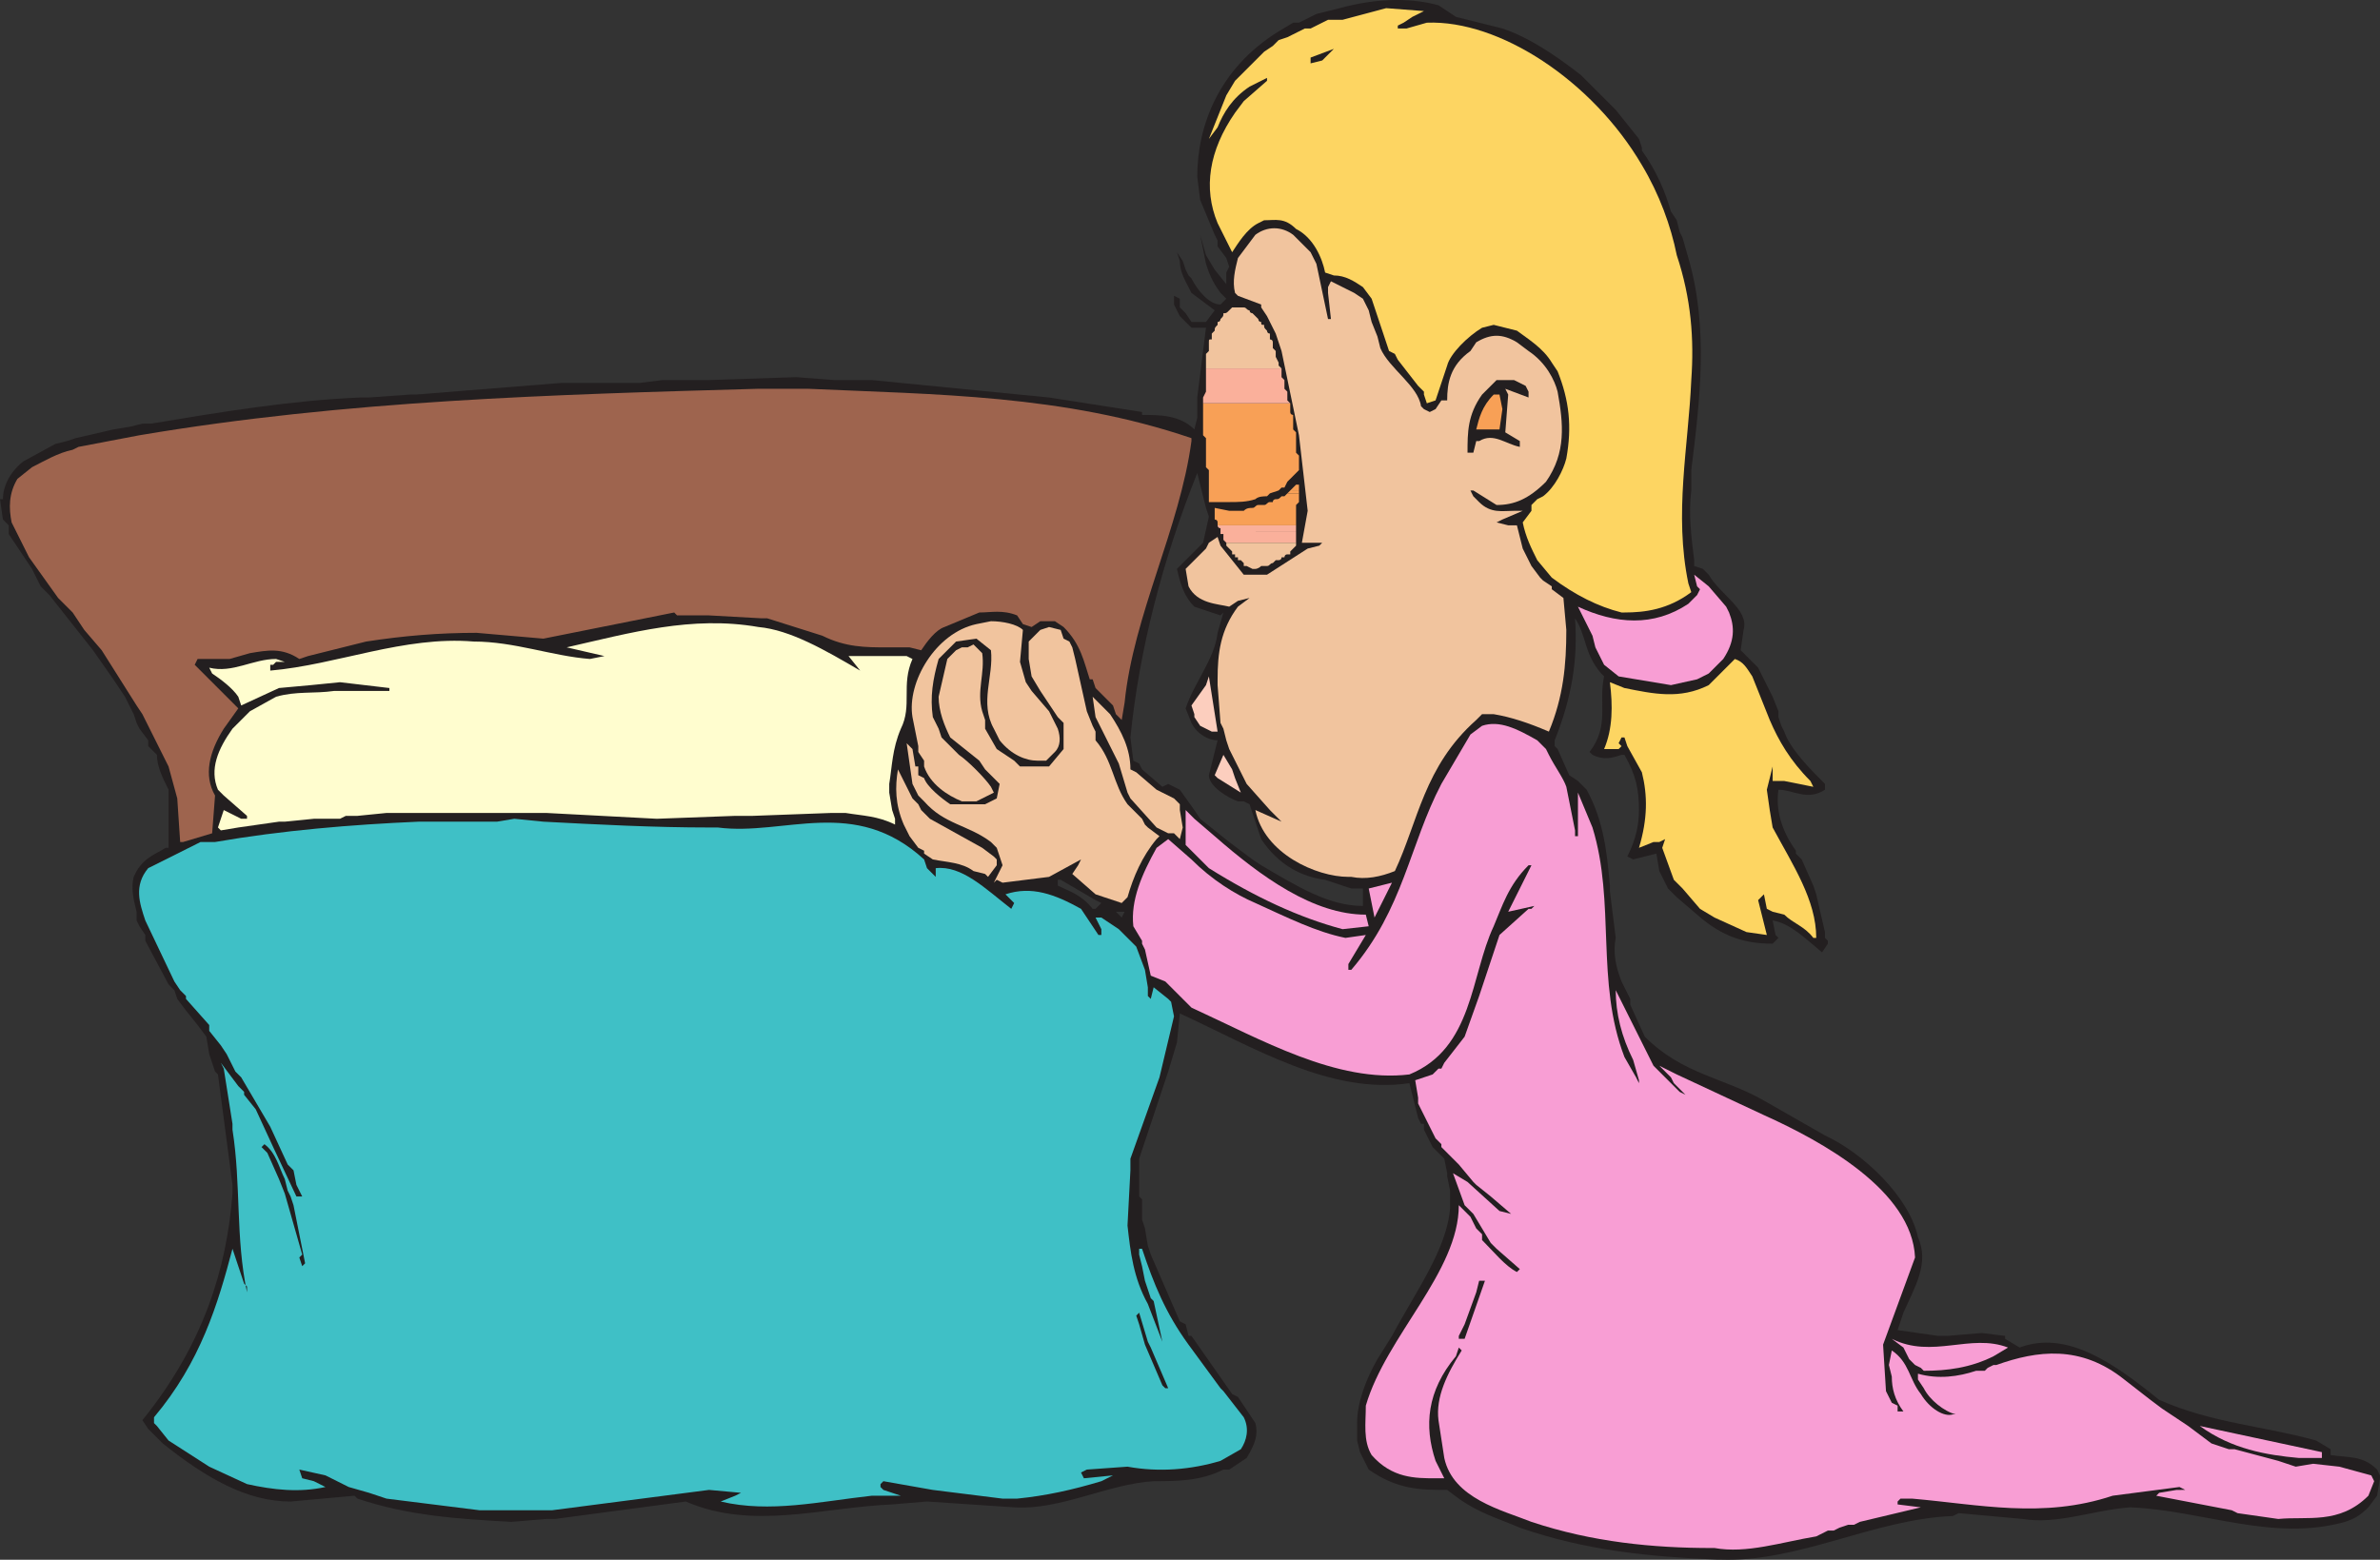 <svg xmlns="http://www.w3.org/2000/svg" width="614.25" height="402.644"><rect width="100%" height="100%" fill="#333333" stroke="none"/><path fill="#231f20" fill-rule="evenodd" d="M443.25 402.609c-17.25-.75-33.75-2.25-51-8.25-5.25-2.25-10.5-3.75-15.75-7.5l-3-2.25c-6.75 0-12.75 0-20.25-5.25l-2.25-4.5-.75-3v-4.5c0-5.25 2.25-11.25 5.25-16.5l3.75-6c6-11.25 14.25-22.5 15-33v-4.5l-.75-3.75v-.75l-.75-3.75-3-3-2.25-4.5v-1.5h-.75l-.75-1.5-2.25-9c-20.25 3-39.75-9-59.25-18l-.75 7.5-2.25 7.5-7.5 22.5v9.75l.75.75v5.25l.75 2.25.75 4.5.75 2.25 7.5 17.25 1.5.75.75 3h.75l10.5 15 1.5.75 4.5 6.75c.75 3 0 5.25-2.25 9l-4.5 3h-1.5c-6 3-12 3-18 3-12 .75-24 7.5-36 6.75l-22.5-1.5-9 .75c-18 .75-36 6.75-53.25-.75l-33.75 4.5H141l-9 .75c-13.5-.75-26.25-1.5-39.75-6l-.75-.75-16.5 1.5c-11.25 0-21.75-6-33-15l-3.75-3.75-1.5-2.25c15.75-19.5 21.75-39 23.25-58.5v-2.25l-3.75-28.5-.75-.75-1.5-4.5-.75-4.5-2.25-3-3-3.75-2.25-3-.75-2.25-1.5-1.5-6-11.25v-1.5l-1.5-2.25-.75-1.5v-2.25c-.75-3-1.5-6-.75-9l.75-1.5c2.25-3.75 5.25-4.5 7.5-6h.75v-15c-1.5-3-3-6-3-9l-2.25-2.25v-1.5l-2.25-3-.75-1.5-.75-2.25-2.25-4.5-3-4.5-5.25-7.5-11.25-14.25-2.25-2.25-2.25-4.5-6-9v-2.25l-1.5-1.5-.75-5.25h.75c0-3 1.5-6.75 5.25-9.75l8.25-4.5 3-.75 2.25-.75 9.75-2.25 4.5-.75 3-.75H39c18-3 36-6 54-6.75h2.25l10.5-.75h1.5l37.5-3H165l6-.75h12l22.5-.75 9.75.75H225l45.75 4.5 24 3.75v.75c4.5 0 9.75 0 13.5 3.75l.75-3v-5.25l2.25-18h-3.75l-3-3-1.5-3v-2.25l1.5.75v2.25l1.5 1.5 1.5 2.25h3.75l2.25-3-6-4.5c-1.5-3-3-5.25-3-8.25l-.75-2.25 1.5 2.25.75 2.25.75 1.5.75.75c1.5 3 4.5 6.75 7.5 6.75l1.5-1.5-1.5-1.5c-2.25-3-3-5.25-3.75-7.5l-1.5-7.5 1.5 5.25 2.25 3.75 3 3.75v-3l.75-1.5-.75-2.25-2.25-3v-1.5l-.75-1.5-3.75-9-.75-6c0-12.75 5.25-27.75 21-37.5l3.75-2.25h1.5l4.5-2.25 6-1.5c8.25-2.25 17.25-3 25.5-.75l4.5 3 12 3c6.75 2.25 13.5 6.75 20.25 12l9 9 6 7.5.75 2.25v.75c3.75 5.25 6 10.5 7.5 15.75l1.5 2.25.75 3 .75 1.5 1.5 5.25c5.25 18 3 36.75.75 54.75v5.25c-.75 6 0 12 .75 18v1.5l2.25.75 1.5 1.5c3 5.25 10.5 9 9 14.25l-.75 5.25 4.5 4.5 3.75 7.5 1.5 3.75v1.5l.75 2.25.75 1.5c1.5 4.5 6.75 9.75 10.5 13.5v1.5c-4.5 3-8.25 0-12 0-.75 5.25.75 10.5 4.5 15.75v.75l1.5 1.5 3 6.75.75 2.25 2.25 9.75v1.5l.75.75v.75l-1.5 2.25c-4.5-3.75-8.25-7.5-12.75-8.25l.75 3.75.75.75-1.5 1.5c-6.75 0-12.75-1.5-19.5-7.5l-5.25-4.5-2.25-2.25-2.25-4.5-.75-4.5-6 1.5-1.5-.75c2.25-4.5 3-8.25 3-12 0-5.25-.75-9-3.75-14.25h-.75c-2.25.75-4.5 1.5-7.5 0l-.75-.75c5.25-6.75 2.25-12.75 3.75-19.5l-.75-.75c-4.5-5.25-3.75-9.75-6.75-14.25.75 10.5-.75 20.25-5.25 31.5v1.5l.75.75 3 6.75 2.25 1.5 2.25 2.25c4.5 8.25 5.25 16.5 6 24.75v1.5l1.5 12c-.75 3.75 0 7.5 1.5 11.25l2.25 4.5v1.5l3.75 8.25c9.75 9.75 20.25 10.5 30.75 16.5l15.75 9c9.75 4.5 21.75 15.75 24 26.25 3 6.75-.75 12.75-3.75 19.5l-1.5 4.5 10.5 1.5h2.25l9-.75 6 .75v.75l3.75 2.25c12-4.5 24 3.75 36 13.5 13.5 6 27 6.75 40.5 10.5l3.75 2.25v1.5c4.5.75 8.25 0 12 3.75l.75 1.5v.75l-.75 4.5-2.25 3c-2.25 2.25-3.75 3-6 3.75-18.75 5.25-36.75-3-55.5-3.75-9.75.75-18.75 4.5-27.75 3l-16.5-1.5-1.5.75c-20.25.75-39.75 12-60 11.25h-.75M289.5 236.859l.75-1.5H288l1.5 1.5m-6.75-2.25 1.5-1.5-1.5-.75-9-5.25H273v1.5c3 1.5 6 2.25 9 6h.75m69-.75v-4.5h-3l-6.75-2.25c-6-.75-12-3.75-16.5-10.5l-3-9-1.5-.75h-1.5c-2.25-.75-7.5-3.75-7.5-6.75l2.25-9c-2.25 0-5.25-1.5-6.75-4.5l-1.5-3.75c2.25-6.75 7.5-12.75 8.25-19.5l1.5-5.25-.75.75-6.75-2.25c-3-3-3.75-6.75-4.5-9.75l6.75-6.75 1.5-6.75-.75-2.25-2.25-9c-9 22.5-15 45.75-17.25 68.25l.75 6 1.5.75.75 1.5 5.25 4.5 1.5-.75 3 1.5 3.75 5.25 1.5 2.25 7.5 6 6 4.5 2.25 1.5c9 5.25 17.25 10.5 26.25 10.5"/><path fill="#f89ed4" fill-rule="evenodd" d="M441.75 399.609c-15 0-30.75-1.5-46.5-6.75-7.5-3-20.25-6-22.5-16.5l-1.5-9.75c-.75-6 2.25-12 6-18l-.75-.75-.75 2.25c-7.5 9-8.25 18-5.25 27l2.25 4.5h-2.25c-5.25 0-11.25 0-16.5-6-2.25-3.75-1.5-8.25-1.5-12.75 5.25-18 24-34.5 24-51.75l3 3 1.5 3 1.5 1.5v1.5c3 3 6 6.75 9 8.25l.75-.75-6-5.25-1.5-1.5-4.5-7.5-2.25-2.25-3-8.25 3.75 2.25 8.25 7.5 3 .75-5.25-4.5-3.75-3-.75-.75-3.75-4.5-4.5-4.5v-.75l-1.5-1.5-4.5-9v-1.5l-.75-4.5 4.5-1.5 1.5-1.5h.75l.75-1.5 5.25-6.75 3.75-10.5 5.25-15.75 7.5-6.75h.75l.75-.75-6.75 1.5 6-12h-.75c-5.25 5.25-6.75 10.5-9 15.75-6 12.75-5.25 31.5-21.75 38.25-18.75 2.25-38.25-9-56.25-17.25l-6.75-6.75-3.75-1.5-1.5-6.75-.75-1.5v-.75l-2.25-3.75c-.75-6.75 2.25-13.5 6-20.25l3-2.25 6 5.25c5.25 5.25 11.25 9 16.5 11.25 8.25 3.75 15.75 7.5 23.25 9l5.25-.75-4.5 7.5v1.5h.75c13.5-15.75 15-32.25 23.25-48l7.5-12.75 3-2.25c4.5-1.5 9 .75 14.25 3.75l2.25 2.25.75 1.5c1.5 3 3.75 6 4.5 8.25l2.25 11.25v1.5h.75v-11.25l3.75 9c6 19.5.75 39.75 8.25 59.25l3 5.25.75 1.5v-.75l-1.5-5.25c-3-6-4.5-12-4.5-18l9.75 19.5 6.75 6.75 1.5.75-3-3-.75-1.5-3-3 4.5 2.25 22.5 10.5c15 6.75 38.25 19.5 39 36.75l-8.25 22.5.75 12 1.5 3 1.5.75v1.5h1.5c-2.25-3-3-6-3-9l-.75-3 .75-3.75c4.5 3 4.5 7.5 7.5 11.25 2.25 3.75 6 6 8.25 5.25h.75c-3-.75-6.75-3.75-8.25-6.75l-1.5-2.25v-1.5c5.25 1.5 10.5.75 15-.75h2.25l.75-.75 1.5-.75h.75c10.5-3.75 21.75-5.25 33 3.75l6.75 5.25 3 2.25 6.75 4.5 6 4.5 4.5 1.5h1.5l11.25 3 4.5 1.5 4.5-.75 6.75.75 8.25 2.25.75 1.5-1.5 3.75c-7.5 7.5-15.75 5.25-23.25 6l-10.5-1.5-1.5-.75-19.5-3.75.75-.75 4.5-.75H564l-1.5-.75-17.25 2.25c-18 6-34.5 2.25-51.75.75h-3l-.75.75v.75l6 .75-15.75 3.75-1.5.75H477l-2.25.75-1.5.75h-1.5l-3 1.5c-9 1.5-18 4.5-26.25 3h-.75"/><path fill="#3fc0c6" fill-rule="evenodd" d="m123.75 389.859-24-3-4.5-1.5-5.25-1.5-6-3-6.75-1.5.75 2.25 3 .75 3 1.5c-6.75 1.5-13.5.75-20.25-.75l-9.75-4.5-10.5-6.75-3-3.75-.75-.75v-1.5c12-14.25 16.5-29.25 20.25-43.5l3 9 .75.75v1.5c-3-14.25-1.5-27.75-3.75-42v-1.5l-2.25-14.25-.75-1.5 4.5 6 1.5 1.5v.75l3 3.75 4.5 9.75 6 12.75H78l-1.5-3-.75-3.75-1.5-1.5-4.5-9.75-7.5-12.75-1.5-1.5-2.25-4.5-1.5-2.25-3-3.75v-1.5l-6-6.75v-.75l-1.5-1.5-1.5-2.25-7.5-15.75c-1.5-4.5-3-9 .75-13.5l13.5-6.75h3.75c17.25-3 35.25-4.5 52.5-5.25h20.25l4.5-.75 7.5.75c14.25.75 28.5 1.5 42.75 1.5h2.25c17.25 2.25 35.25-8.25 53.25 8.25l.75 2.25 2.25 2.25v-2.25c6.75-.75 12.75 5.25 19.5 10.5l.75-1.5-2.25-2.25c6.75-2.25 12.75 0 19.5 3.75l4.5 6.75h.75v-1.5l-1.5-3h1.5l4.5 3 4.5 4.5 2.25 6 .75 4.5v2.25l.75.75.75-3 3.75 3 .75.75.75 3.75-3.75 15.75-7.5 21v3l-.75 14.25c.75 6.75 1.5 13.5 5.25 20.25l3.75 9.75-2.25-10.5-.75-.75-1.5-4.5-.75-3.75-.75-3v-1.5h.75c3 9 6 16.5 12 24.75l8.25 11.25.75.75 5.25 6.75c1.5 3 .75 6-.75 8.25l-5.25 3c-7.5 2.25-15.75 3-24 1.5l-10.5.75-1.5.75.75 1.5 7.5-.75-3 1.5c-7.5 2.25-14.25 3.75-21.75 4.5h-3.75l-18-2.25-12.75-2.25-.75.75v.75l.75.75 4.5 1.5H225c-13.5 1.5-26.25 4.5-39 1.5l3.75-1.5 1.5-.75-8.25-.75-40.5 5.25h-18.75"/><path fill="#f89ed4" fill-rule="evenodd" d="M593.25 376.359c-8.25-.75-17.25-2.25-25.5-8.25l31.5 6.75v1.5h-6"/><path fill="#231f20" fill-rule="evenodd" d="m300.75 358.359-.75-.75-4.5-10.5-1.5-5.25-.75-2.25.75-.75 2.25 7.5.75 1.5 4.5 10.5h-.75"/><path fill="#f89ed4" fill-rule="evenodd" d="m495.75 353.109-1.5-.75-1.5-1.5-1.5-3-3-2.25c10.5 5.25 20.25-1.5 30 2.25l-3.75 2.25c-6 3-12 3.75-18 3.75l-.75-.75"/><path fill="#231f20" fill-rule="evenodd" d="M376.5 345.609v-.75l1.5-3 3-8.25.75-3h1.5l-5.25 15h-1.5M78 326.859l-.75-2.25.75-.75-4.5-15.75-1.5-3.75-3-6.75-1.5-1.5.75-.75c3 2.25 3.75 6 5.25 9l.75 3 .75 1.5.75 2.25 3 15-.75.75"/><path fill="#fdd562" fill-rule="evenodd" d="M468 242.109c-2.25-3-5.25-3.75-7.5-6l-3-.75-1.5-.75-.75-3.75-1.5 1.5 2.25 9-5.25-.75-8.25-3.75-3.75-2.25-4.5-5.25-2.25-2.25-3-8.25.75-2.25-1.5.75h-1.5l-3.75 1.5c2.25-7.5 2.25-13.5.75-19.5l-3.75-6.75-.75-2.25h-.75l-.75 1.5.75.75-.75.75H414c2.25-5.25 2.25-11.25 1.5-17.25l3.75 1.5c7.5 1.5 14.25 3 21.75-.75l6.75-6.75c2.25.75 3 2.25 4.5 4.5l4.5 11.25c2.25 5.25 5.25 10.5 10.5 15.75l.75 1.5-7.5-1.5h-3v-3.75l-1.5 6 .75 5.25.75 4.5c5.25 9.75 11.25 18.75 11.25 28.5H468"/><path fill="#f89ed4" fill-rule="evenodd" d="M346.5 239.859c-11.25-3-22.5-8.25-34.5-15.75l-6-6v-9l2.25 2.25 5.25 4.5c12 10.5 25.5 20.25 39 20.25l.75 3-6.75.75m8.25-3-1.5-7.5 6-1.5zm0 0"/><path fill="#f1c49e" fill-rule="evenodd" d="m289.5 233.109-6.75-2.25-6-5.25 1.5-2.25.75-1.5-8.25 4.5-12 1.5-1.5-.75-.75.75 2.25-4.5-1.5-4.5-1.5-1.5c-6-4.5-12-4.5-17.25-10.5l-1.5-1.5-1.5-3-1.5-10.5 1.5 1.5.75 4.5h.75v2.25l1.5.75c.75 2.25 4.5 5.25 6.75 6.75h9l3-1.5.75-3.75-3.75-3.75-1.5-2.25-7.5-6c-1.5-3-3-6.75-3-10.5l2.25-9.75 2.25-2.25 1.5-.75h1.5l1.5-.75 2.25 2.25c.75 5.25-1.5 9.75 0 15l.75 2.25v2.25l3 5.25 4.5 3 1.5 1.5h7.5l3.75-4.5v-6.75l-1.5-1.5-4.5-6.75-2.25-3.75-.75-4.5v-4.5l3-3 2.25-.75 3 .75.75 2.25 1.5.75.75 1.5.75 3 3 13.5 1.5 3.75.75 1.5v2.25c4.5 5.25 4.5 11.25 8.25 16.5l3.75 3.75.75 1.5.75.75 3 2.25-.75.75c-3.75 4.5-6 9.75-7.5 15l-1.5 1.5m58.5-6.75c-8.25 0-21.75-6-24-17.25l6.75 3-3-3-6-6.75-4.5-9-.75-2.25-.75-3-.75-1.5-.75-9.75v-1.5c0-6.75.75-12.75 5.25-18.75l3-2.25-3 .75-2.25 1.5c-3-.75-8.25-.75-10.5-5.25l-.75-4.5 5.25-5.25.75-1.5 2.25-1.5.75 2.25 6 7.5h6l10.5-6.75 3-.75.75-.75H336l1.5-8.25-2.25-19.5-4.5-21.75-1.5-4.5-2.25-4.5-1.5-2.25v-.75l-6-2.25-.75-.75c-.75-3 0-6 .75-9l4.5-6c3-2.25 6.75-2.25 9.75 0l4.5 4.5 1.5 3 3 14.25h.75l-.75-6.75v-1.5l.75-1.5 6 3 2.25 1.5 1.5 3 .75 3 1.5 3.75.75 3c2.25 5.25 9.75 9.75 10.5 15l.75.75 1.5.75 1.5-.75 1.5-2.25h1.5c0-4.5.75-9 6-12.75l1.5-2.25c3.75-2.25 6.75-2.25 10.5 0l3 2.25c4.5 3 6.75 7.5 7.5 10.5 1.5 8.25 2.25 15.75-3 23.25-4.5 4.5-8.25 6-12.75 6l-6-3.75h-.75l.75 1.5 1.5 1.5c3 3 6 2.25 9 2.25H393l-5.25 2.25-1.5.75 3 .75h2.25l1.5 6 2.25 4.5 2.25 3 .75.75 2.25 1.5v.75l3 2.25.75 8.25c0 9-.75 17.25-4.5 26.25-5.25-2.25-9.75-3.75-14.25-4.5h-3l-1.5 1.5c-13.5 12-15 26.25-21 39-3.75 1.5-7.5 2.25-11.25 1.5H348"/><path fill="#f1c49e" fill-rule="evenodd" d="m254.25 225.609-3-.75c-3-2.25-6.75-2.25-10.5-3l-2.25-1.5v-.75l-1.5-.75-2.25-3-1.5-3c-2.25-5.25-2.25-9.75-1.5-14.25l3.75 7.5 1.5 1.5.75 1.5 2.25 2.25 13.5 7.5 3 2.25.75.75v1.5l-2.25 3-.75-.75"/><path fill="#9e644e" fill-rule="evenodd" d="m46.5 217.359-.75-11.25-2.25-8.25-6.75-13.5-1.5-2.25-9-14.25-4.5-5.25-3-4.5-3.75-3.75-7.5-10.5-4.5-9c-.75-3.75-.75-7.5 1.5-11.25l3.75-3c3-1.5 6.75-3.75 10.5-4.5l1.5-.75 15.75-3c53.25-9 106.5-10.5 159.75-12h12.75c33 1.5 66 1.5 99 12.75v.75c-3 22.5-15 45-17.25 67.5l-.75 4.5-1.5-1.5-.75-2.25-4.5-4.5-.75-2.25h-.75c-1.5-4.5-2.25-9-6.75-13.5l-2.25-1.5h-3.75l-2.25 1.5-2.25-.75-1.5-2.25c-3.75-1.5-6.75-.75-9.75-.75l-9 3.75c-2.25.75-4.5 3.75-6 6l-3-.75h-6c-5.25 0-10.5 0-16.5-3l-14.25-4.5h-1.5l-13.5-.75h-8.25l-.75-.75-33.75 6.75-17.25-1.5c-9.75 0-18.75.75-28.5 2.25l-15 3.75-2.25.75c-4.5-3-8.25-2.25-12.75-1.5l-5.25 1.5H51l-.75 1.5 11.25 11.25-3.75 5.25c-3.75 6-5.25 12-2.25 17.25l-.75 9.75-7.5 2.25h-.75"/><path fill="#f1c49e" fill-rule="evenodd" d="m303.75 215.859-.75-.75h-1.5l-3-1.5-6.75-7.5-.75-1.5-2.25-7.5-6-12-.75-5.25 4.5 4.5c3 4.5 5.25 9 5.25 14.25l1.5.75 5.25 4.5 4.5 2.25 1.5 1.5v1.5l.75 4.5-.75 3-.75-.75"/><path fill="#fffdcf" fill-rule="evenodd" d="m57 214.359-.75-.75 1.5-4.5 4.5 2.25h1.5v-.75l-6-5.25-1.5-1.5c-2.25-5.25 0-10.5 3.75-15.75l4.5-4.5 6.75-3.75c5.25-1.5 9.75-.75 15-1.5h14.25v-.75l-12.75-1.5-7.5.75-8.25.75-9.75 4.5-.75-2.25c-1.5-2.25-4.5-4.5-6.75-6l-.75-1.5c6 1.5 11.25-2.25 17.25-2.25l2.25.75h-2.25l-.75.75h-.75v1.5c17.25-1.5 34.5-9 52.5-7.5 10.5 0 20.25 3.75 30 4.5l3.75-.75-9.75-2.25c16.5-3.75 32.25-8.25 49.5-5.25 8.25.75 17.25 6 26.25 11.25l-3-3.75h15l1.5.75c-3 6.75 0 12-3 18-2.25 5.25-2.25 9.75-3 14.25v2.25l.75 4.5.75 2.25v1.5c-4.5-2.25-8.25-2.25-12.75-3h-3.75l-20.25.75h-4.5l-20.25.75-28.5-1.5H99.75l-7.5.75h-3l-1.5.75H81l-7.5.75H72l-10.5 1.5-4.5.75"/><path fill="#f1c49e" fill-rule="evenodd" d="M248.25 206.859c-3.75-1.5-8.25-4.5-9.75-9v-1.5l-1.5-2.25v-1.5l-1.5-7.5c-1.5-9 6-21.75 16.5-24l3.75-.75c3 0 6.75.75 8.25 2.25l-.75 8.25 1.5 5.25 1.5 2.25 4.5 5.25 2.25 4.5c.75 2.25.75 4.5-.75 6l-2.25 2.25h-2.25c-3 0-6.75-1.5-9.75-5.25l-1.5-3c-3.75-6.75 0-13.5-.75-20.25l-3.75-3-5.25.75-4.5 4.5c-1.5 5.25-2.25 9.75-1.5 15l1.5 3 .75 2.25 4.5 4.5c2.25 1.5 6.75 6 8.25 8.25l.75 1.5-4.5 2.25h-3.75"/><path fill="#fccebe" fill-rule="evenodd" d="m320.25 204.609-6-3.75-.75-.75 2.25-5.25 2.25 3.75.75 2.25 1.5 3.75m-7.5-15.75-3-1.5-1.5-2.25v-.75l-.75-2.25 3.75-5.25.75-2.25 2.25 14.25h-1.5"/><path fill="#f89ed4" fill-rule="evenodd" d="m431.25 176.859-13.5-2.25-3.75-3-2.25-4.5-.75-3-3.75-7.5c9.75 4.5 19.5 5.25 28.5-.75l2.25-2.25.75-1.5-.75-.75-.75-3 3.75 3 4.5 5.25.75 1.5c1.5 3.75 1.5 7.5-1.5 12l-3.75 3.75-3 1.5-6.75 1.5"/><path fill="#fdd562" fill-rule="evenodd" d="M418.5 158.109c-6-1.5-12-4.5-18-9l-3.75-4.5c-1.5-3-3-6-3.75-9.75l2.25-3v-1.5l1.5-1.5 1.5-.75c3-2.25 5.25-6.75 6-9.75 1.5-8.25.75-15-2.25-22.5l-1.5-2.25c-2.25-3.75-6-6-9-8.25l-6-1.5-3 .75c-3.75 2.25-8.25 6.75-9 9.75l-3 9-2.25.75-.75-2.25v-.75l-1.5-1.5-5.25-6.75-.75-1.5-1.5-.75-4.5-13.5-2.25-3c-2.25-1.5-4.5-3-7.5-3l-2.25-.75c-.75-3.75-3-9-7.5-11.25-3-3-5.25-2.25-8.25-2.25l-1.5.75c-3 1.5-5.25 5.25-6.75 7.5l-3.75-7.5c-3.75-9-2.25-18.75 4.5-28.5l2.25-3 6-5.25v-.75l-4.5 2.25c-4.5 3-6.75 6.75-8.25 10.5l-2.25 3 4.5-11.25 2.25-3.75 7.5-7.5 2.25-1.5 1.5-1.5 2.25-.75 4.5-2.25h1.5l4.5-2.25h3.75l11.25-3 9.75.75-3 1.5-2.25 1.5-1.5.75v.75H363l5.25-1.5c18.75-.75 42.75 15 55.5 36.75 4.5 7.5 7.5 15.75 9 23.25 3.75 11.25 4.5 21.75 3.75 32.25-.75 17.25-4.5 34.5-.75 52.5l.75 2.25c-6 4.5-12 5.25-17.25 5.25h-.75"/><path fill="#f8a056" fill-rule="evenodd" d="M334.5 125.109h.75v.75h-1.5l.75-.75m-.75.75h1.5v.75H333l.75-.75m-.75.75h2.25v.75h-3l.75-.75"/><path fill="#f8a056" fill-rule="evenodd" d="M332.25 127.359h3v.75h-3.75l.75-.75m-1.5.75h4.5v.75h-6c.75 0 .75 0 1.5-.75m-1.5.75h6v.75h-6.75c0-.75.75-.75.75-.75m-1.5.75h7.5l-.75.75h-8.25c.75 0 .75-.75 1.5-.75m-3 .75h9.75v.75h-11.25c.75 0 .75-.75 1.5-.75m-1.5.75h11.25v.75H321c.75-.75 1.5-.75 2.25-.75m-6 .75h-3.75v-.75l3.75.75m-3.75 0h21v.75h-21v-.75m0 .75h21v.75h-21v-.75m0 .75h21v.75h-21v-.75m0 .75h21v.75h-20.25c0-.75-.75-.75-.75-.75m.75.75h20.25v.75h-20.25v-.75"/><path fill="#fab09b" fill-rule="evenodd" d="M314.25 135.609h20.25v.75H315c-.75 0-.75-.75-.75-.75m.75.75h19.5v.75H315v-.75m0 .75h19.5v.75H315v-.75m.75.75h18.75v.75h-18.75v-.75m0 .75h18.75v.75h-18.75v-.75m0 .75h18.75v.75h-18l-.75-.75"/><path fill="#f1c49e" fill-rule="evenodd" d="M316.5 140.109h18v.75h-18v-.75m0 .75h18l-.75.75h-16.5l-.75-.75m.75.75h16.5l-.75.75h-15l-.75-.75m.75.75h15v.75h-15v-.75m.75.75h13.5c-.75 0-.75.75-.75.75h-12.75v-.75m.75.75h11.25c0 .75-.75.75-.75.75h-10.5v-.75m.75.75h9l-.75.75H321l-.75-.75m.75.75h7.5c-.75 0-.75.75-1.5.75h-6v-.75m.75.75h3.75c-.75.75-1.5.75-1.5.75h-.75l-1.5-.75"/><path fill="#f8a056" fill-rule="evenodd" d="M312 128.859h12c-2.25.75-4.5.75-6.75.75H312v-.75m12 0h-12v-1.5h15.75l-.75.75c-.75 0-2.25 0-3 .75m3.75-1.5H312v-.75h18l-2.25.75m2.25-.75h-18v-.75h19.5-.75l-.75.75m1.5-.75H312v-1.5h20.25l-.75 1.5m.75-1.5H312v-.75h21l-.75.75m.75-.75h-21v-.75h21.75l-.75.75m.75-.75H312v-1.5h23.25l-1.5 1.5m1.5-1.5H312l-.75-.75h24v.75m0-.75h-24v-.75h24v.75m0-.75h-24v-1.5h24v1.5m0-1.5h-24v-.75h24v.75m0-.75h-24v-.75h23.25l.75.75m-.75-.75h-23.25v-1.5h23.25v1.5m0-1.5h-23.25v-.75h23.25v.75m0-.75h-23.25v-.75h23.25v.75m0-.75h-23.25v-.75l-.75-.75h24v1.5m0-1.5h-24v-.75h24v.75m0-.75h-24v-.75h23.25l.75.75m-.75-.75H310.5v-1.5h23.25v1.5m0-1.5H310.5v-.75h23.25v.75m0-.75H310.5v-1.5h23.25v1.5m0-1.5H310.5v-.75H333c0 .75.75.75.75.75m-.75-.75h-22.5v-.75H333v.75m0-.75h-22.5v-1.5H333v1.5"/><path fill="#fab09b" fill-rule="evenodd" d="M333 104.109h-22.5v-.75h21.75l.75.75m-.75-.75H310.5v-.75h21.75v.75m0-.75H310.5l.75-1.5h21v1.5m0-1.5h-21v-.75h20.25l.75.75m-.75-.75h-20.25v-.75h20.25v.75m0-.75h-20.25v-1.5h20.25v1.5m0-1.5h-20.25v-.75h19.5l.75.75m-.75-.75h-19.5v-.75h19.5v.75m0-.75h-19.5v-1.5h19.5v1.5"/><path fill="#f1c49e" fill-rule="evenodd" d="M330.75 95.109h-19.5v-.75H330l.75.75m-.75-.75h-18.75v-.75H330v.75m0-.75h-18.75v-1.5h18l.75 1.5m-.75-1.5h-18v-.75h18v.75m0-.75h-18l.75-.75h17.25v.75m0-.75H312v-1.5h16.5v.75l.75.75m-.75-1.5H312v-.75h16.5v.75m0-.75H312c0-.75 0-.75.75-.75h15s.75 0 .75.75m-.75-.75h-15v-1.5h15v1.5m0-1.5h-15l.75-.75H327s0 .75.75.75m-.75-.75h-13.5c0-.75 0-.75.75-1.5h12c0 .75 0 .75.75 1.5m-.75-1.5h-12v-.75h11.25c0 .75 0 .75.75.75m-.75-.75h-11.25c.75 0 .75-.75.75-.75h9.75s0 .75.75.75m-.75-.75H315c.75-.75.75-.75.75-1.5h7.5l1.5 1.5m-1.5-1.5h-7.5c.75 0 .75 0 1.5-.75h5.25c0 .75.75.75.75.75m-.75-.75h-5.25l.75-.75h3c.75 0 .75.75 1.5.75"/><path fill="#231f20" fill-rule="evenodd" d="M378.75 116.859c0-5.25 0-9.75 3.75-15l3.75-3.75h4.5l3 1.5.75 1.5v1.5l-6-2.25.75 1.5-.75 9.75 3.75 2.25v1.5c-3.75-.75-6.75-3.75-10.5-1.5H381l-.75 3h-1.5"/><path fill="#f8a056" fill-rule="evenodd" d="M381 110.859c.75-3 1.5-6 4.5-9h1.5l.75 3.75-.75 5.25h-6"/><path fill="#fff" fill-rule="evenodd" d="m311.25 41.109.75-1.5-.75 1.5"/><path fill="#231f20" fill-rule="evenodd" d="M338.25 16.359v-1.5l6-2.25-3 3-3 .75"/></svg>
